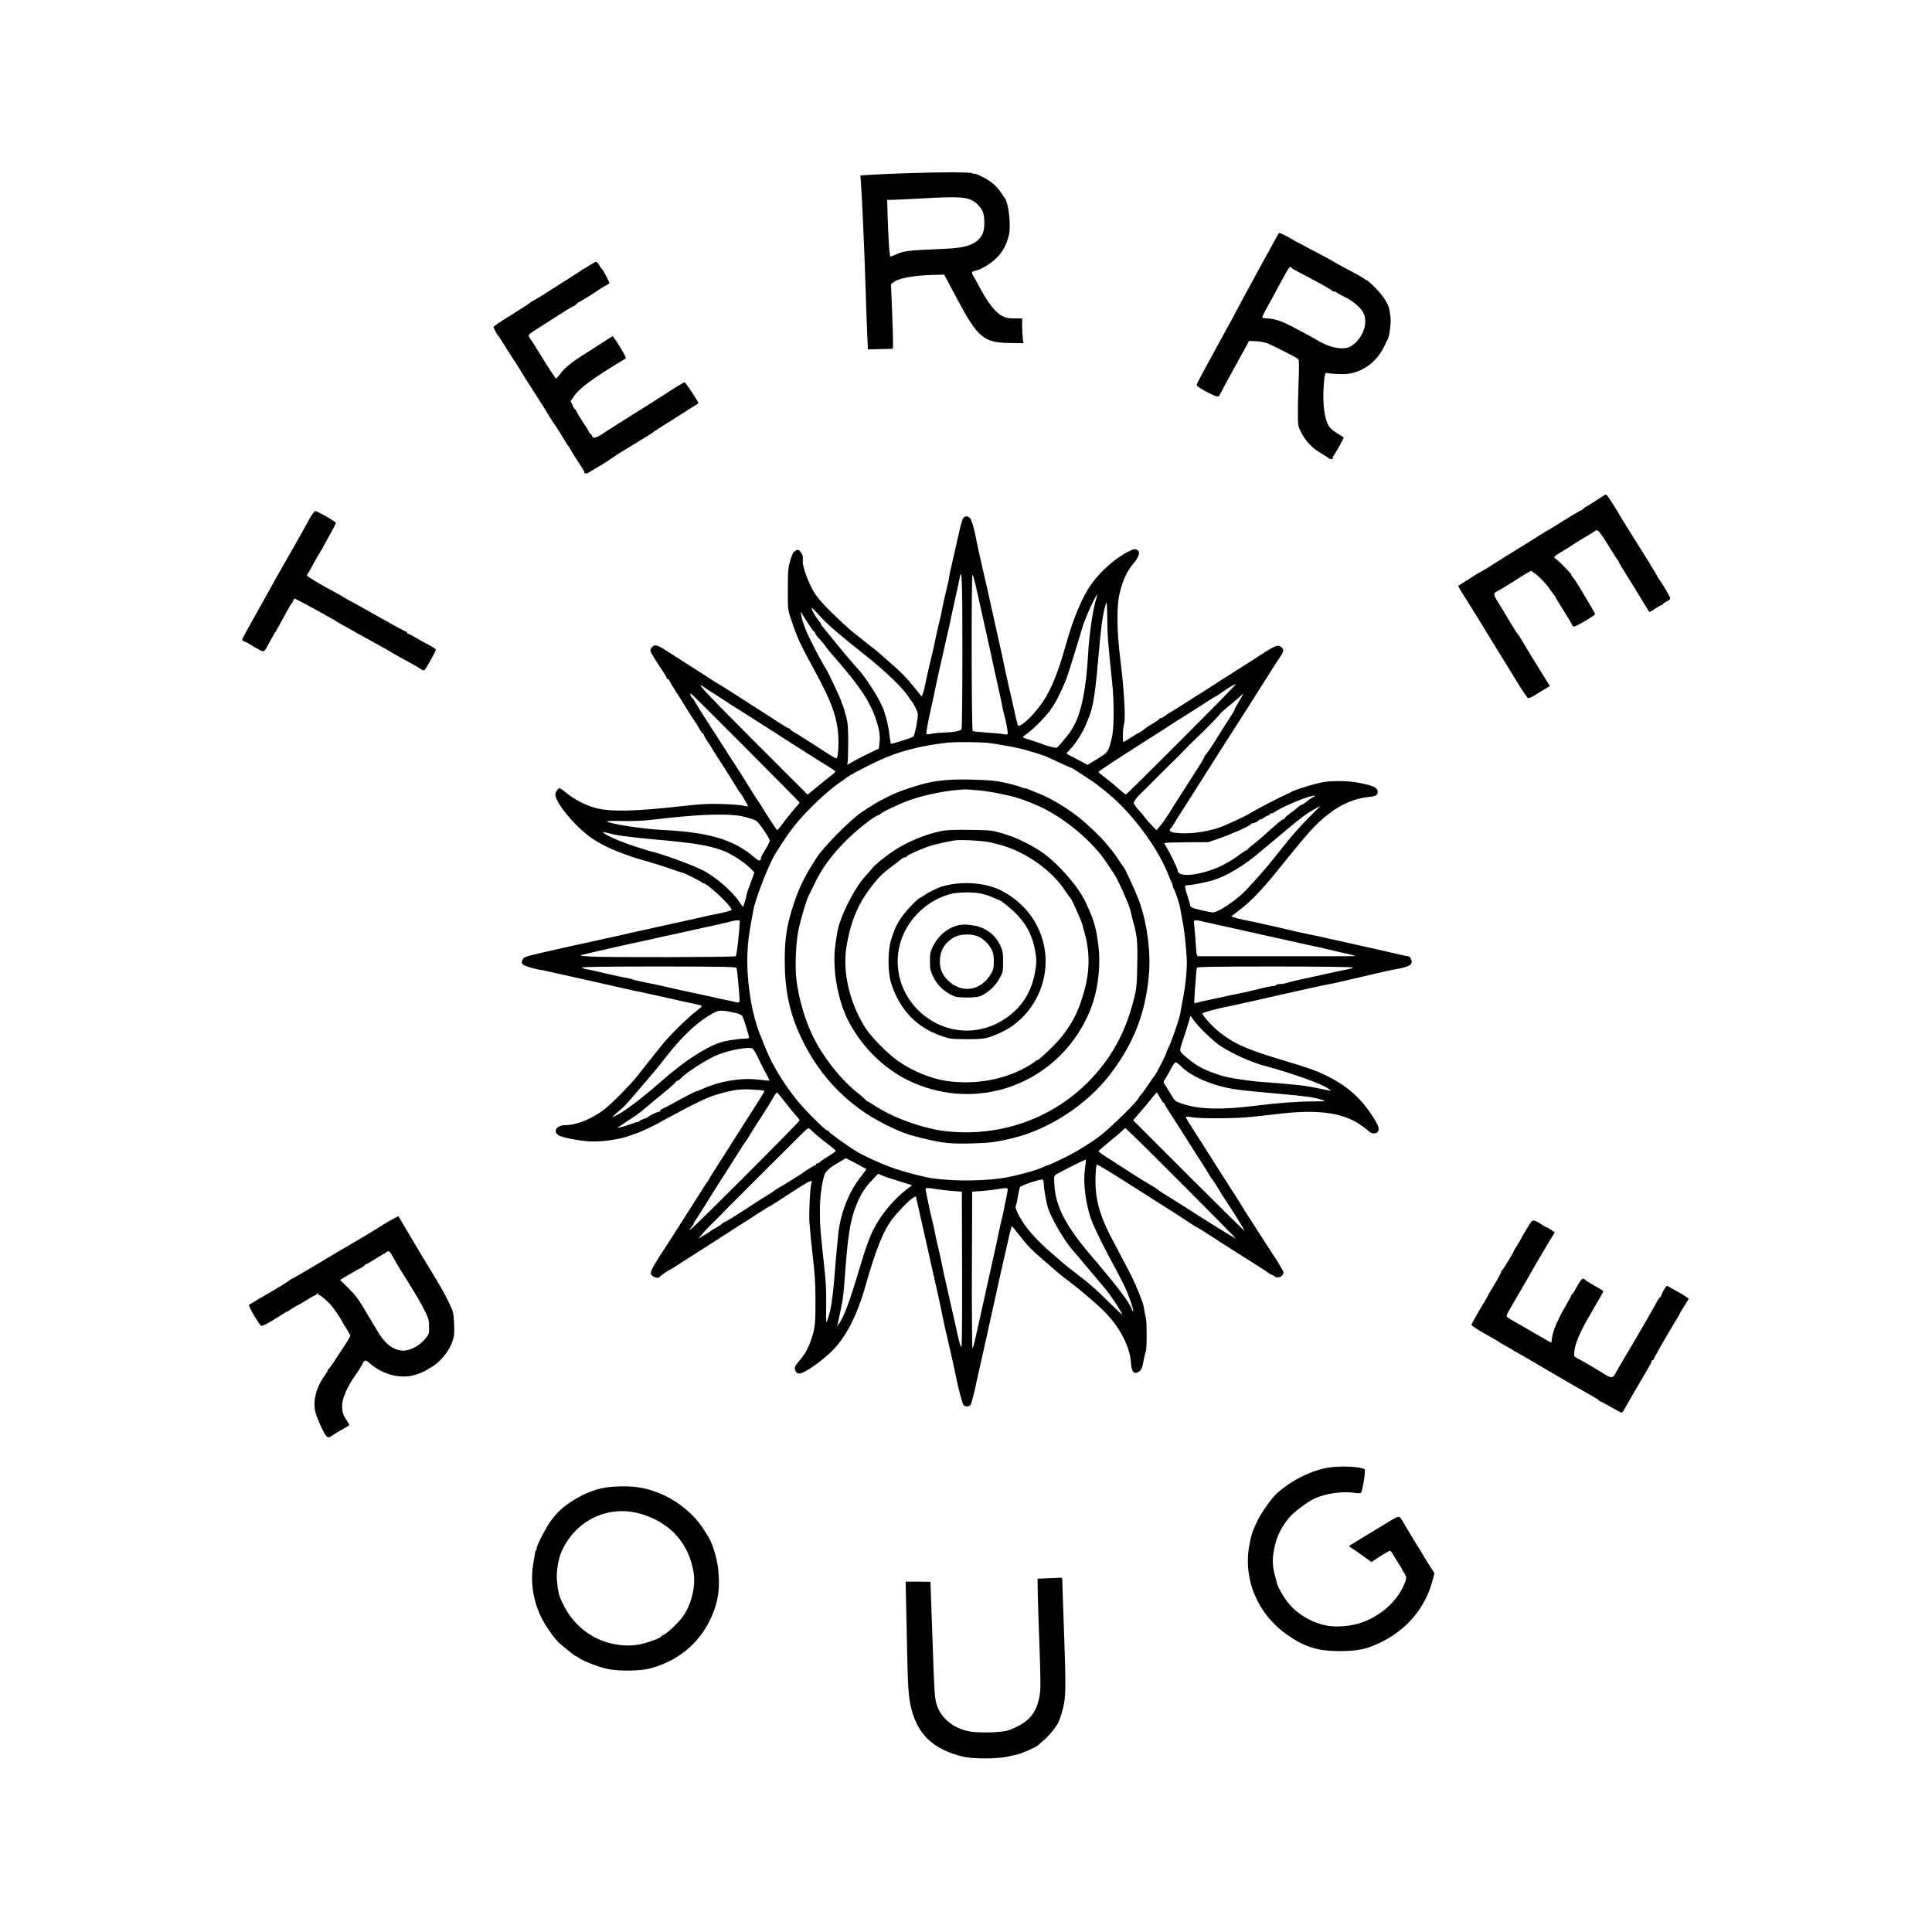 <?xml version="1.0" standalone="no"?>
<!DOCTYPE svg PUBLIC "-//W3C//DTD SVG 20010904//EN"
 "http://www.w3.org/TR/2001/REC-SVG-20010904/DTD/svg10.dtd">
<svg version="1.0" xmlns="http://www.w3.org/2000/svg"
 width="1875pt" height="1875pt" viewBox="0 0 1875 1875"
 preserveAspectRatio="xMidYMid meet">

<g transform="translate(0,1875) scale(0.1,-0.1)"
fill="#000000" stroke="none">
<path d="M8805 17069 c-115 -3 -265 -10 -332 -14 l-123 -8 5 -66 c10 -118 36
-708 45 -1016 5 -165 12 -369 16 -453 l7 -153 121 3 121 3 2 40 c1 22 -3 163
-9 314 l-11 274 24 18 c50 39 196 66 383 71 l109 3 128 -240 c200 -375 256
-421 515 -424 l127 -2 -7 47 c-3 26 -6 80 -6 120 l0 74 -77 0 c-83 0 -117 13
-177 69 -42 39 -107 134 -159 233 -25 47 -53 98 -62 112 -20 31 -15 42 26 50
17 3 57 20 87 38 115 65 188 153 222 266 19 61 22 90 18 180 -4 94 -27 201
-48 222 -3 3 -17 23 -31 45 -39 58 -85 102 -148 139 -58 33 -121 59 -121 49 0
-3 -6 -1 -13 5 -14 12 -289 13 -632 1z m615 -257 c51 -23 89 -61 115 -111 24
-47 24 -175 0 -222 -48 -95 -147 -135 -355 -143 -378 -16 -406 -20 -487 -57
-24 -10 -47 -19 -51 -19 -10 0 -20 160 -28 405 l-4 145 63 1 c34 1 163 7 287
14 295 17 401 14 460 -13z"/>
<path d="M12399 16468 c-7 -13 -85 -156 -174 -318 -89 -162 -187 -342 -217
-400 -30 -58 -75 -141 -99 -184 -24 -43 -62 -113 -85 -155 -23 -42 -60 -110
-82 -151 -84 -153 -122 -225 -127 -241 -4 -13 15 -28 79 -63 106 -57 133 -65
143 -39 5 10 27 52 49 93 23 41 85 155 139 254 l98 178 71 -4 c44 -3 90 -12
121 -26 67 -30 267 -132 283 -145 9 -7 11 -55 5 -216 -4 -113 -8 -258 -7 -321
0 -112 1 -117 36 -185 38 -73 103 -143 173 -184 22 -13 57 -35 78 -49 29 -19
41 -22 49 -14 7 7 8 12 3 12 -4 0 -1 8 7 18 16 17 98 165 98 175 0 3 -24 19
-53 36 -93 53 -116 93 -137 238 -16 108 -2 360 20 354 45 -10 163 -15 213 -9
148 20 280 119 349 263 16 33 33 67 37 76 16 28 33 169 26 212 -4 23 -9 55
-11 70 -9 56 -57 131 -132 209 -42 43 -81 78 -86 78 -5 0 -17 6 -25 14 -15 12
-76 46 -221 123 -36 19 -69 38 -75 42 -10 8 -89 50 -300 161 -55 29 -111 60
-125 69 -24 16 -96 51 -105 51 -2 0 -10 -10 -16 -22z m136 -318 c3 -5 32 -22
63 -38 125 -63 327 -175 330 -183 2 -5 12 -9 22 -9 10 0 20 -3 22 -7 2 -5 38
-25 80 -46 86 -42 162 -109 184 -162 23 -55 18 -122 -14 -190 -33 -69 -100
-132 -151 -141 -83 -16 -186 12 -301 82 -38 23 -213 117 -271 145 -72 36 -136
55 -189 58 -30 1 -57 5 -59 7 -5 5 19 53 67 139 15 28 48 86 71 130 126 234
130 240 146 215z"/>
<path d="M5721 16175 c-29 -19 -55 -35 -57 -35 -3 0 -10 -5 -17 -10 -7 -6 -57
-39 -112 -73 -55 -35 -149 -95 -210 -134 -60 -39 -124 -78 -142 -86 -17 -9
-37 -22 -45 -30 -7 -7 -88 -59 -180 -116 -93 -57 -168 -108 -168 -113 0 -12
31 -72 40 -78 4 -3 22 -30 40 -60 31 -51 112 -178 156 -244 10 -16 30 -47 43
-70 13 -23 47 -77 76 -121 64 -99 137 -213 150 -236 26 -44 89 -145 95 -149 3
-3 30 -45 60 -95 29 -49 56 -92 59 -95 7 -6 26 -36 47 -75 9 -16 38 -62 65
-102 27 -40 49 -77 49 -82 0 -22 22 -21 58 1 20 13 44 28 54 33 54 31 165 102
178 113 15 12 94 62 270 168 52 31 97 60 100 63 6 7 96 65 305 196 77 49 141
89 143 91 7 5 -124 204 -134 204 -6 0 -44 -22 -85 -48 -109 -71 -369 -236
-489 -310 -58 -36 -145 -91 -193 -123 -93 -63 -122 -71 -132 -39 -3 11 -10 20
-15 20 -4 0 -10 8 -14 18 -3 9 -28 51 -56 92 -28 41 -56 87 -63 103 -6 15 -14
27 -18 27 -3 0 -14 18 -24 39 l-17 39 32 46 c52 76 179 171 447 334 21 12 44
26 51 30 10 7 1 29 -38 93 -27 46 -58 94 -68 106 l-17 21 -87 -56 c-48 -31
-125 -81 -172 -110 -131 -81 -203 -139 -248 -199 -37 -48 -43 -52 -52 -36 -5
10 -13 22 -18 28 -12 14 -108 165 -159 250 -23 39 -51 81 -61 94 -10 13 -18
29 -18 36 0 7 30 31 68 54 37 23 108 68 157 100 123 80 207 131 215 131 4 0
15 9 25 20 10 11 22 20 26 20 8 0 136 79 189 117 14 10 41 26 60 37 19 10 39
21 43 26 7 6 -56 125 -73 140 -4 3 -15 20 -25 38 -11 17 -24 32 -30 32 -6 0
-34 -16 -64 -35z"/>
<path d="M15520 13912 c-30 -21 -79 -51 -107 -68 -29 -16 -53 -32 -53 -36 0
-5 -4 -8 -9 -8 -9 0 -138 -77 -271 -162 -30 -19 -62 -38 -70 -41 -8 -4 -64
-39 -125 -78 -60 -38 -144 -90 -185 -115 -41 -24 -120 -74 -175 -109 -55 -36
-118 -75 -140 -86 -32 -17 -103 -61 -233 -145 -3 -2 37 -68 119 -197 60 -95
146 -235 198 -322 23 -38 65 -107 94 -153 29 -45 97 -157 152 -247 55 -90 106
-167 114 -170 7 -3 34 8 60 24 25 17 70 44 99 61 l53 31 -22 37 c-12 20 -37
60 -54 87 -18 28 -52 83 -76 123 -24 40 -58 96 -76 125 -18 29 -39 66 -49 82
-9 17 -24 39 -33 50 -10 11 -46 67 -80 125 -34 58 -82 137 -106 175 -51 80
-54 97 -22 113 40 20 100 57 172 103 39 25 91 58 117 73 l47 27 33 -23 c44
-31 114 -104 147 -153 14 -22 34 -49 44 -59 9 -11 17 -23 17 -27 0 -4 36 -64
80 -133 44 -70 80 -131 80 -136 0 -6 8 -10 17 -10 21 0 203 107 203 120 0 8
-44 84 -155 268 -25 40 -51 80 -60 88 -8 9 -15 20 -15 25 0 13 -128 143 -154
157 -26 13 -14 25 84 82 41 25 77 47 80 50 3 4 50 33 105 66 55 32 102 61 105
64 3 4 13 9 22 13 19 7 48 -32 149 -198 30 -49 57 -91 62 -93 4 -2 7 -8 7 -13
0 -9 23 -47 125 -209 12 -19 31 -49 41 -66 70 -116 127 -210 130 -213 2 -2 28
12 59 32 30 21 59 37 65 37 5 0 10 4 10 8 0 5 16 16 35 25 19 9 35 22 35 29 0
14 -72 138 -107 184 -13 17 -23 34 -23 38 0 6 -123 206 -275 446 -40 63 -80
129 -89 145 -9 17 -24 42 -34 57 -9 15 -33 52 -52 82 -19 31 -39 56 -45 56 -5
0 -35 -17 -65 -38z"/>
<path d="M2995 13700 c-28 -50 -59 -107 -70 -128 -27 -48 -143 -252 -155 -272
-14 -23 -174 -308 -210 -375 -18 -33 -72 -130 -121 -216 -49 -87 -89 -162 -89
-167 0 -6 10 -14 23 -18 12 -3 33 -14 47 -24 14 -9 51 -31 82 -48 65 -35 58
-40 118 73 24 44 51 91 61 105 9 14 43 75 75 135 32 61 63 116 70 123 7 6 16
21 19 32 3 11 10 20 15 20 13 0 355 -188 420 -230 8 -5 44 -26 80 -45 36 -20
79 -44 95 -54 17 -10 91 -51 165 -91 74 -40 151 -83 170 -95 19 -13 61 -37 93
-54 136 -74 174 -95 200 -114 16 -11 32 -16 37 -11 16 16 110 185 110 197 0 7
-26 25 -58 42 -31 16 -90 49 -130 72 -40 24 -77 43 -82 43 -6 0 -10 5 -10 10
0 6 -4 10 -9 10 -4 0 -41 19 -82 41 -41 23 -99 55 -129 72 -30 16 -86 48 -124
70 -38 22 -94 53 -125 70 -31 16 -72 38 -91 49 -19 10 -48 27 -65 38 -16 10
-46 27 -65 37 -155 83 -280 158 -280 167 0 7 4 16 9 22 5 5 28 45 51 89 24 44
47 85 52 92 5 7 18 27 27 45 10 18 45 82 79 143 34 60 62 114 62 120 0 12
-180 115 -201 115 -8 0 -37 -41 -64 -90z"/>
<path d="M9346 13718 c-8 -13 -26 -77 -40 -143 -15 -66 -42 -186 -61 -268 -19
-81 -35 -156 -35 -166 0 -10 -13 -69 -29 -132 -16 -63 -32 -133 -35 -155 -3
-23 -18 -95 -35 -160 -16 -66 -32 -139 -36 -164 -4 -25 -22 -103 -40 -175 -17
-71 -40 -170 -50 -220 -9 -49 -22 -102 -29 -117 l-11 -28 -63 78 c-94 116
-135 158 -288 290 -27 23 -58 51 -69 61 -11 9 -63 51 -115 91 -52 41 -100 79
-107 85 -6 5 -31 26 -55 45 -23 19 -101 91 -171 160 -92 89 -143 148 -178 205
-51 82 -111 247 -108 294 3 51 -1 69 -22 95 -19 24 -22 25 -47 12 -22 -11 -32
-30 -52 -93 -21 -71 -24 -97 -24 -278 -1 -191 0 -204 26 -280 64 -194 86 -242
236 -517 151 -277 205 -419 224 -584 12 -105 3 -264 -15 -264 -7 0 -48 23 -92
52 -44 28 -123 79 -175 113 -52 33 -114 72 -137 85 -24 13 -43 27 -43 32 0 4
-5 8 -12 8 -6 0 -41 20 -77 44 -81 53 -215 139 -299 192 -34 21 -116 74 -182
117 -66 42 -122 77 -124 77 -2 0 -54 33 -115 73 -61 39 -154 99 -206 132 -53
33 -125 79 -160 102 -91 60 -123 75 -146 68 -23 -8 -43 -41 -35 -60 5 -15 80
-133 127 -202 16 -23 29 -46 29 -52 0 -6 5 -11 10 -11 6 0 14 -8 17 -17 4 -10
34 -61 68 -113 34 -52 79 -124 100 -160 22 -36 53 -85 71 -110 17 -25 42 -64
54 -87 13 -24 27 -43 32 -43 4 0 8 -5 8 -11 0 -5 17 -36 38 -67 21 -31 42 -64
46 -72 3 -8 38 -62 76 -120 38 -58 95 -148 126 -200 32 -52 60 -97 64 -100 12
-10 83 -130 79 -135 -3 -2 -22 1 -44 6 -22 6 -114 13 -205 16 -137 4 -204 1
-395 -21 -464 -52 -699 -56 -840 -16 -96 27 -193 77 -267 136 -37 30 -71 54
-76 54 -17 0 -42 -37 -42 -61 0 -71 151 -263 303 -386 84 -68 199 -130 337
-181 113 -42 126 -46 270 -87 52 -15 145 -45 206 -66 61 -21 114 -39 118 -39
13 0 181 -84 184 -92 2 -5 8 -8 14 -8 40 0 278 -222 278 -260 0 -7 -91 -31
-170 -45 -19 -3 -64 -13 -99 -21 -35 -9 -123 -28 -195 -44 -72 -15 -183 -40
-246 -54 -63 -14 -164 -37 -225 -50 -60 -14 -153 -34 -205 -46 -52 -12 -133
-30 -180 -40 -119 -25 -347 -76 -535 -119 -149 -35 -161 -39 -173 -65 -12 -24
-12 -30 3 -46 14 -15 121 -47 185 -55 8 -1 26 -4 40 -8 27 -6 211 -48 430 -96
74 -17 194 -44 265 -60 154 -35 176 -40 235 -51 25 -5 92 -20 150 -33 58 -13
173 -39 255 -57 179 -38 175 -37 175 -47 -1 -4 -28 -28 -61 -53 -54 -40 -194
-174 -274 -262 -26 -28 -186 -227 -292 -364 -59 -75 -236 -255 -310 -314 -118
-95 -276 -160 -390 -160 -82 0 -120 -62 -61 -99 33 -20 191 -51 298 -58 120
-7 298 19 400 58 30 11 64 23 74 26 22 7 173 78 196 93 8 5 44 25 80 44 36 19
103 55 150 80 107 58 236 120 281 135 189 62 268 75 399 67 124 -8 122 -7 115
-24 -3 -7 -60 -100 -128 -205 -68 -106 -151 -237 -186 -292 -34 -55 -98 -156
-142 -223 -43 -68 -79 -126 -79 -128 0 -3 -5 -10 -10 -17 -10 -11 -33 -48
-126 -194 -57 -89 -151 -237 -202 -318 -24 -38 -72 -113 -107 -165 -103 -158
-128 -206 -116 -228 15 -28 74 -45 83 -24 3 8 96 72 104 72 3 0 52 30 109 68
57 37 137 88 177 113 40 26 120 77 178 114 58 37 145 93 193 124 49 31 136 86
193 124 58 37 106 67 109 67 4 0 108 67 305 195 36 23 76 46 89 50 20 6 23 5
17 -11 -13 -35 -26 -271 -21 -379 4 -60 18 -209 32 -330 20 -166 27 -271 27
-425 1 -232 -3 -276 -39 -383 -32 -95 -61 -147 -120 -216 -38 -44 -45 -59 -40
-80 7 -27 21 -41 42 -41 50 0 233 129 337 238 123 131 227 337 301 597 103
365 177 551 267 667 57 74 168 187 200 204 l26 14 27 -118 c49 -217 93 -416
124 -552 16 -74 44 -198 62 -275 17 -77 37 -171 44 -210 8 -38 32 -151 56
-250 49 -214 67 -294 79 -357 17 -90 60 -251 71 -264 14 -17 53 -18 66 -1 10
11 43 138 58 217 4 19 22 100 40 180 19 80 52 231 75 335 66 300 88 400 124
560 80 356 101 445 106 445 3 -1 30 -33 60 -72 89 -115 127 -155 244 -255 61
-53 127 -109 147 -127 20 -17 69 -56 109 -86 117 -88 290 -237 353 -304 140
-147 232 -328 243 -480 6 -87 25 -113 66 -94 33 16 44 39 59 125 6 37 15 73
19 78 11 15 11 287 0 326 -5 18 -12 52 -15 76 -3 23 -11 60 -19 80 -56 148
-77 195 -146 328 -43 83 -90 173 -105 200 -162 293 -210 459 -203 689 2 63 7
111 13 113 9 3 171 -97 435 -266 25 -16 87 -55 138 -88 141 -88 239 -151 319
-205 40 -26 75 -48 78 -48 3 0 56 -33 118 -73 62 -41 173 -112 247 -159 240
-151 305 -193 310 -198 10 -10 45 -31 63 -36 9 -4 17 -9 17 -13 0 -4 14 -7 31
-7 21 0 36 7 46 23 14 21 13 26 -13 70 -44 74 -46 78 -89 142 -22 33 -67 102
-99 153 -32 51 -87 136 -121 188 -34 52 -67 105 -74 118 -6 12 -56 90 -109
172 -53 82 -128 200 -167 261 -72 115 -165 261 -229 360 -20 30 -36 60 -36 66
0 7 18 7 58 0 76 -14 417 -13 562 2 63 6 189 20 280 31 370 44 609 14 782 -99
40 -27 82 -58 92 -70 21 -23 65 -28 84 -9 26 26 12 67 -58 171 -114 172 -249
287 -444 381 -99 48 -168 72 -381 136 -368 109 -484 158 -632 268 -74 56 -183
172 -183 197 0 10 149 48 290 76 25 5 115 25 200 44 85 19 207 47 270 61 63
14 133 30 155 35 180 41 268 59 301 65 21 3 93 18 159 34 257 61 432 101 481
110 136 24 174 41 174 75 0 26 -19 55 -37 55 -8 0 -81 16 -162 35 -80 19 -229
52 -331 75 -102 22 -223 50 -270 60 -47 11 -130 29 -185 40 -87 17 -144 30
-315 71 -102 24 -263 59 -320 70 -36 7 -80 17 -99 24 l-33 11 75 57 c105 78
226 203 360 370 325 403 379 463 512 568 118 93 250 149 385 164 72 7 90 17
90 50 0 42 -39 60 -195 90 -91 17 -241 19 -331 5 -71 -12 -238 -62 -298 -89
-133 -61 -361 -180 -427 -221 -37 -24 -238 -116 -289 -133 -139 -46 -304 -65
-424 -49 -52 7 -66 21 -43 44 8 7 20 25 27 38 7 14 37 61 65 105 49 75 126
197 261 410 62 98 142 225 242 380 124 192 157 245 227 356 147 233 218 345
247 386 32 46 28 71 -13 93 -23 13 -70 -10 -214 -105 -81 -52 -175 -113 -307
-196 -40 -26 -107 -68 -148 -95 -41 -27 -83 -53 -92 -59 -10 -5 -77 -48 -150
-95 -73 -47 -143 -90 -156 -97 -13 -7 -35 -21 -49 -33 -14 -11 -32 -20 -39
-20 -8 0 -14 -4 -14 -8 0 -4 -29 -25 -64 -45 -35 -20 -76 -48 -92 -62 -16 -14
-33 -25 -37 -25 -4 0 -38 -20 -76 -45 -38 -25 -73 -45 -78 -45 -11 0 -6 140 7
181 15 50 -1 328 -36 609 -37 289 -39 538 -5 665 31 121 72 207 127 271 55 65
72 113 47 132 -22 16 -37 15 -76 -3 -133 -63 -283 -193 -378 -328 -84 -118
-172 -326 -238 -562 -80 -286 -144 -446 -227 -571 -68 -101 -161 -200 -216
-230 -27 -14 -27 -14 -37 23 -6 21 -19 81 -31 133 -11 52 -34 151 -50 220 -16
69 -34 150 -40 180 -5 30 -21 105 -35 165 -14 61 -40 180 -59 265 -19 85 -51
229 -71 320 -21 91 -52 230 -71 310 -18 80 -36 161 -39 181 -14 86 -44 191
-60 209 -24 26 -51 25 -69 -2z m-6 -1291 c0 -408 -4 -747 -8 -753 -11 -18 -78
-31 -161 -33 -40 -1 -96 -6 -124 -11 -27 -6 -52 -8 -55 -5 -7 7 14 122 49 275
16 69 31 138 33 154 7 38 57 264 107 481 22 94 43 190 48 215 5 25 18 88 30
140 31 137 49 220 56 258 20 103 25 -39 25 -721z m128 646 c67 -297 190 -852
202 -913 5 -25 19 -85 30 -135 11 -49 25 -117 31 -150 6 -33 15 -69 19 -80 9
-24 30 -134 30 -159 0 -16 -5 -17 -32 -12 -18 4 -93 11 -166 16 -73 5 -137 12
-142 15 -12 7 -14 1515 -2 1515 4 0 17 -44 30 -97z m1176 -115 c-37 -116 -73
-358 -84 -556 -19 -341 -64 -563 -144 -707 -15 -25 -31 -51 -36 -58 -87 -109
-114 -139 -125 -143 -12 -5 -115 21 -145 37 -8 4 -46 17 -85 29 -118 37 -112
32 -67 63 57 37 192 172 233 232 52 76 57 85 93 160 57 119 71 155 115 300 24
77 57 185 74 240 17 55 32 105 33 110 6 28 60 160 96 233 41 81 56 103 42 60z
m102 -205 c0 -149 8 -254 46 -612 22 -207 21 -459 -2 -551 -35 -142 -34 -140
-139 -204 l-96 -59 -100 53 c-55 29 -102 54 -104 56 -2 2 15 22 38 46 51 52
121 164 151 238 12 30 26 64 30 75 37 88 59 224 85 525 14 157 30 321 36 365
13 102 39 215 48 215 3 0 7 -66 7 -147z m-2797 27 c77 -87 190 -184 460 -398
183 -146 354 -310 408 -394 15 -24 31 -45 34 -48 4 -3 19 -29 34 -59 23 -46
26 -61 20 -100 -4 -25 -9 -55 -10 -66 -7 -44 -24 -108 -32 -115 -10 -9 -213
-73 -217 -69 -2 2 -8 45 -15 96 -6 51 -21 123 -32 160 -12 37 -21 69 -21 70 0
1 -15 34 -33 73 -44 90 -152 253 -208 316 -74 81 -128 145 -212 248 -44 55
-97 119 -117 143 -21 24 -38 48 -38 52 0 5 -14 26 -31 47 -34 42 -71 114 -60
114 4 0 35 -31 70 -70z m-75 -127 c11 -18 24 -33 29 -33 4 0 7 -6 7 -13 0 -7
22 -36 49 -65 26 -28 46 -52 44 -52 -4 0 79 -102 97 -120 3 -3 29 -33 57 -66
191 -223 284 -365 337 -515 39 -110 51 -180 41 -252 l-6 -52 -112 -54 c-62
-30 -129 -65 -149 -78 -46 -28 -51 -29 -42 -1 3 11 6 98 6 192 0 143 -3 185
-21 256 -12 47 -27 93 -32 104 -6 10 -12 27 -14 37 -5 25 -134 300 -150 319
-13 16 -99 174 -152 283 -43 85 -78 180 -87 232 l-7 40 42 -65 c23 -36 51 -80
63 -97z m-1019 -587 c17 -12 66 -44 110 -71 44 -28 85 -54 90 -58 6 -5 40 -28
77 -50 150 -94 228 -144 318 -202 52 -34 120 -77 150 -96 30 -20 133 -85 227
-145 95 -60 196 -124 225 -141 29 -18 54 -36 55 -40 1 -5 -19 -24 -45 -43 -25
-19 -86 -68 -135 -109 l-89 -73 -542 542 c-489 490 -573 582 -441 486z m4614
-491 c-293 -294 -537 -535 -541 -535 -5 0 -21 11 -36 24 -15 13 -50 43 -77 67
-28 24 -74 61 -103 83 -29 21 -52 42 -50 46 3 8 219 149 493 323 61 38 121 77
135 86 14 10 88 57 165 106 77 48 184 116 237 151 54 35 100 64 104 64 3 0 29
17 57 37 54 40 126 82 141 83 5 0 -231 -241 -525 -535z m-4234 -82 c289 -289
525 -529 525 -532 0 -3 -27 -36 -60 -73 -32 -38 -80 -97 -105 -133 -26 -36
-50 -63 -54 -61 -6 4 -117 174 -146 224 -5 10 -35 56 -66 102 -30 47 -66 103
-79 125 -13 22 -51 83 -85 135 -34 52 -88 136 -119 185 -32 50 -111 173 -177
275 -65 102 -123 194 -128 205 -5 12 -16 27 -25 34 -15 12 -22 41 -11 41 3 0
241 -237 530 -527z m4790 451 c-25 -42 -45 -79 -45 -84 0 -5 -26 -48 -58 -97
-32 -48 -71 -110 -87 -137 -43 -69 -46 -75 -90 -141 -22 -33 -43 -61 -47 -63
-5 -2 -8 -8 -8 -13 0 -6 -17 -36 -37 -69 -21 -32 -60 -94 -87 -137 -27 -43
-77 -121 -111 -173 -34 -52 -83 -130 -109 -173 -27 -43 -65 -98 -85 -121 l-37
-43 -45 46 c-25 25 -56 61 -70 80 -13 19 -36 46 -50 60 -14 14 -34 38 -43 53
-17 25 -16 28 1 54 10 16 32 42 50 59 18 16 87 86 155 154 68 68 143 143 167
165 24 23 71 70 105 106 33 35 81 83 105 105 71 65 241 238 241 246 0 4 44 43
98 87 54 44 104 87 111 96 27 32 20 14 -24 -60z m-2435 -404 c81 -10 184 -28
295 -51 66 -14 243 -68 275 -84 14 -6 41 -19 60 -27 19 -9 65 -30 101 -47 37
-17 69 -31 73 -31 4 0 19 -9 34 -19 15 -10 68 -45 117 -76 50 -32 92 -61 95
-64 3 -4 37 -31 75 -60 245 -189 510 -536 620 -811 14 -36 30 -73 35 -82 6
-10 10 -23 10 -30 0 -7 6 -25 14 -39 21 -41 57 -154 62 -196 3 -21 12 -69 20
-108 15 -72 32 -218 41 -360 6 -97 -10 -264 -38 -405 -11 -58 -23 -120 -25
-137 -6 -45 -87 -280 -113 -328 -11 -22 -21 -45 -21 -51 0 -14 -98 -204 -115
-224 -8 -8 -36 -49 -63 -90 -27 -41 -59 -85 -71 -97 -11 -12 -21 -25 -21 -27
0 -25 -269 -289 -377 -372 -77 -59 -220 -147 -308 -192 -116 -58 -191 -92
-202 -92 -4 0 -20 -7 -36 -15 -51 -27 -218 -74 -345 -99 -201 -39 -510 -43
-737 -11 -70 10 -248 56 -351 90 -117 39 -305 123 -386 173 -86 53 -257 175
-262 188 -3 7 -11 14 -19 14 -20 0 -240 222 -311 315 -132 171 -232 341 -296
505 -18 47 -39 99 -46 115 -30 72 -65 198 -84 305 -47 270 -50 498 -10 725 12
66 26 143 31 172 15 88 117 361 184 493 36 72 144 237 214 325 111 142 338
356 456 431 17 10 32 21 35 25 21 25 264 153 401 209 165 69 364 117 599 143
75 8 310 6 390 -3z m3160 -523 c-27 -13 -30 -15 -76 -52 -18 -14 -36 -25 -41
-25 -5 0 -18 -8 -29 -18 -10 -10 -47 -39 -81 -64 -35 -24 -59 -48 -55 -52 4
-4 2 -6 -5 -4 -12 3 -66 -41 -210 -172 -21 -19 -62 -53 -90 -75 -29 -21 -53
-43 -53 -47 0 -4 -5 -8 -11 -8 -6 0 -37 -20 -70 -45 -32 -25 -80 -56 -106 -70
-27 -15 -55 -30 -63 -35 -8 -5 -46 -20 -83 -35 -180 -68 -347 -75 -347 -14 0
15 -74 171 -106 220 -13 21 -24 42 -24 46 0 5 96 8 213 9 l212 1 110 37 c117
40 305 125 305 138 0 4 7 8 15 8 18 0 57 20 67 35 4 6 8 6 8 2 0 -4 17 4 37
18 21 14 44 25 51 25 7 0 10 5 6 12 -4 7 -3 8 5 4 6 -4 24 2 39 12 59 43 277
137 357 155 38 9 50 6 25 -6z m-50 -204 c-64 -65 -155 -165 -201 -223 -46 -58
-88 -110 -94 -117 -5 -6 -18 -22 -28 -35 -70 -93 -275 -324 -328 -369 -121
-105 -242 -178 -284 -174 -37 4 -180 37 -197 47 -10 5 -18 15 -18 22 0 7 -11
48 -25 90 -32 98 -32 106 4 106 42 0 181 28 249 49 129 41 292 139 432 257 14
12 54 46 90 75 36 30 121 102 190 159 139 116 189 154 270 199 30 17 56 31 56
31 1 0 -51 -53 -116 -117z m-5535 22 c42 -5 142 -33 171 -48 25 -13 134 -171
134 -195 0 -13 -20 -52 -70 -134 -12 -21 -19 -38 -15 -38 4 0 2 -7 -5 -15 -11
-13 -19 -9 -64 29 -197 168 -440 240 -886 261 -193 10 -513 59 -542 84 -4 3
66 5 154 3 106 -2 211 3 302 14 409 48 642 59 821 39z m-1205 -184 c47 -11
216 -32 375 -46 405 -36 534 -57 680 -110 78 -28 210 -113 269 -173 l38 -40
-36 -97 c-20 -53 -38 -104 -39 -113 -7 -41 -31 -122 -36 -122 -3 0 -18 19 -33
43 -65 102 -237 251 -363 314 -104 52 -394 157 -489 178 -6 1 -18 4 -26 7 -8
3 -55 18 -105 33 -125 38 -261 93 -315 127 -25 16 -36 27 -25 24 11 -3 58 -14
105 -25z m1220 -838 c-6 -130 -30 -337 -40 -343 -16 -10 -1249 -13 -1410 -3
-76 4 -106 9 -90 14 39 11 541 125 595 135 17 3 66 14 110 24 87 21 104 24
180 40 28 5 111 24 185 41 74 16 187 41 250 55 63 14 126 29 139 33 35 10 81
12 81 4z m4475 -2 c22 -5 103 -23 180 -40 77 -18 190 -43 250 -56 61 -13 200
-44 310 -69 110 -25 256 -57 325 -72 69 -14 148 -32 175 -39 28 -7 95 -23 150
-35 55 -12 102 -23 104 -26 5 -5 11 -5 -819 -4 -366 0 -677 0 -691 0 -26 0
-26 1 -33 103 -3 56 -10 135 -14 175 -9 80 -11 78 63 63z m-4509 -453 c7 -11
15 -85 29 -265 7 -80 7 -80 -55 -64 -19 6 -48 12 -65 14 -16 3 -59 12 -95 20
-36 9 -108 25 -160 36 -156 33 -243 52 -280 61 -83 19 -138 32 -180 40 -106
20 -191 40 -201 45 -5 4 -35 11 -67 16 -31 5 -113 23 -182 39 -69 17 -149 35
-179 40 -29 5 -58 13 -64 19 -8 8 207 11 740 11 565 0 754 -3 759 -12z m5984
3 c0 -5 -26 -14 -57 -20 -32 -5 -107 -21 -168 -35 -60 -14 -135 -30 -165 -36
-95 -20 -224 -50 -256 -60 -17 -6 -44 -10 -62 -10 -17 0 -34 -4 -37 -10 -3 -5
-18 -10 -33 -10 -15 0 -72 -12 -127 -26 -55 -14 -143 -34 -195 -45 -52 -10
-115 -24 -140 -29 -25 -6 -65 -15 -90 -20 -63 -12 -182 -39 -199 -45 -15 -6
-15 -12 5 250 3 44 7 86 10 93 3 9 163 12 759 12 436 0 755 -4 755 -9z m-5992
-441 c34 -8 58 -19 67 -33 12 -20 65 -189 65 -209 0 -4 -19 -8 -42 -8 -40 0
-130 -12 -188 -24 -154 -33 -383 -178 -640 -405 -140 -125 -337 -275 -401
-307 -77 -39 -75 -37 45 66 25 21 118 129 310 355 23 28 73 90 110 138 166
213 319 354 473 432 45 23 78 22 201 -5z m4445 -69 c41 -61 196 -210 267 -256
118 -77 310 -161 440 -194 196 -50 513 -161 582 -204 27 -17 47 -31 46 -33 -2
-1 -62 10 -135 26 -126 26 -214 36 -541 60 -136 10 -317 39 -392 62 -172 54
-253 99 -372 208 -33 31 -33 34 10 160 16 47 38 113 47 148 10 34 19 62 20 62
1 0 14 -17 28 -39z m-4277 -279 c10 -7 41 -63 77 -142 9 -19 32 -64 52 -99 19
-35 34 -66 32 -68 -2 -2 -49 2 -105 9 -171 20 -370 -13 -540 -88 -29 -13 -56
-24 -61 -24 -9 0 -145 -70 -236 -122 -33 -18 -75 -40 -92 -47 -18 -7 -30 -17
-27 -22 3 -5 -2 -9 -12 -9 -15 0 -93 -38 -104 -51 -3 -3 -22 -12 -42 -18 -21
-7 -40 -17 -43 -22 -4 -5 -13 -9 -22 -9 -8 0 -29 -7 -46 -14 -33 -15 -153 -48
-144 -40 2 2 44 30 93 62 49 31 107 72 129 89 40 33 134 111 273 226 39 33 72
64 72 68 0 5 6 9 13 9 6 0 26 14 42 32 42 45 225 164 320 208 117 55 334 97
371 72z m4159 -173 c100 -102 324 -194 540 -223 73 -10 243 -27 405 -41 277
-24 335 -33 420 -59 44 -14 43 -15 -80 -15 -158 -1 -360 -16 -565 -42 -329
-42 -542 -36 -705 17 -74 25 -76 26 -115 91 -22 36 -48 78 -58 94 -18 28 -18
29 0 56 11 16 35 58 54 95 19 39 40 68 49 68 8 0 33 -19 55 -41z m-3869 -316
c27 -34 60 -76 72 -92 13 -17 39 -47 58 -68 19 -20 34 -42 34 -47 0 -6 -241
-251 -535 -545 -478 -477 -581 -576 -515 -491 11 14 20 28 20 32 0 4 14 28 31
53 18 26 55 84 83 130 65 105 139 224 218 345 33 52 83 131 111 175 27 44 52
82 56 85 3 3 24 34 45 70 22 36 67 108 101 160 65 101 88 137 132 212 15 27
31 47 34 45 4 -1 28 -30 55 -64z m3660 17 c15 -27 30 -50 34 -50 4 0 10 -8 14
-17 3 -10 27 -50 54 -90 26 -39 92 -143 147 -230 54 -87 126 -198 158 -247 32
-49 64 -101 72 -117 8 -15 20 -33 27 -41 8 -7 33 -47 58 -88 24 -41 58 -95 75
-120 62 -90 187 -292 183 -295 -2 -2 -246 238 -542 534 l-539 539 64 74 c35
40 87 101 114 136 28 34 51 62 52 62 1 0 14 -22 29 -50z m-3375 -326 c13 -15
62 -56 109 -93 110 -85 120 -94 120 -102 0 -4 -35 -29 -77 -55 -43 -26 -79
-52 -81 -56 -2 -4 -10 -8 -18 -8 -8 0 -14 -4 -14 -10 0 -5 -5 -10 -10 -10 -9
0 -116 -66 -130 -80 -3 -3 -14 -10 -25 -17 -11 -7 -54 -33 -95 -59 -41 -26
-88 -54 -105 -63 -16 -9 -35 -22 -43 -28 -7 -7 -34 -25 -60 -40 -26 -15 -88
-55 -139 -88 -174 -114 -278 -179 -280 -175 -1 3 -12 -5 -25 -16 -13 -12 -39
-29 -58 -39 -19 -10 -42 -23 -50 -30 -8 -7 -40 -27 -70 -45 l-55 -32 25 28
c43 51 94 104 129 137 19 18 64 63 100 101 36 38 72 74 79 80 7 6 23 22 35 35
12 13 156 157 320 320 164 163 315 313 335 333 20 21 42 38 48 38 6 0 21 -12
35 -26z m3548 -472 c273 -274 512 -515 531 -536 l35 -38 -55 32 c-56 33 -271
167 -473 297 -61 40 -135 85 -163 102 -28 16 -57 36 -65 43 -8 8 -36 27 -64
43 -27 16 -62 36 -76 45 -25 15 -106 66 -253 161 -39 26 -97 63 -129 83 -32
20 -57 40 -55 45 2 5 53 49 113 98 61 49 116 97 124 106 7 10 18 17 24 17 5 0
233 -224 506 -498z m-3121 157 c53 -28 98 -53 100 -54 2 -2 -23 -36 -55 -77
-115 -143 -199 -359 -218 -558 -3 -36 -10 -105 -15 -155 -5 -49 -14 -155 -20
-235 -6 -80 -15 -174 -21 -210 -5 -36 -11 -78 -13 -95 -4 -36 -36 -147 -45
-157 -3 -4 -5 70 -3 165 2 124 -2 224 -17 357 -40 364 -44 417 -44 555 0 132
16 264 44 352 10 32 55 74 114 107 17 9 44 25 60 36 17 10 31 19 33 19 2 1 47
-22 100 -50z m2222 -50 c-22 -159 12 -388 82 -549 38 -86 123 -256 194 -385
39 -71 89 -168 111 -215 40 -85 88 -228 80 -237 -3 -2 -8 6 -12 19 -20 63
-151 236 -380 503 -258 300 -359 491 -372 701 -5 89 -5 92 18 107 44 27 283
146 287 143 2 -2 -2 -42 -8 -87z m-1910 -89 c14 -5 72 -23 129 -41 l104 -32
-29 -21 c-162 -118 -313 -309 -380 -481 -34 -86 -56 -150 -84 -245 -107 -360
-160 -508 -213 -590 -16 -25 -26 -36 -22 -25 4 11 8 29 10 40 2 11 12 61 23
110 24 105 27 132 47 400 23 314 49 478 98 600 49 126 86 184 170 272 l50 52
36 -16 c20 -8 47 -19 61 -23z m1510 -60 c0 -45 26 -190 43 -240 35 -102 155
-308 228 -392 26 -29 97 -114 159 -188 62 -74 130 -155 152 -180 56 -63 178
-246 178 -267 0 -4 -51 43 -112 104 -171 168 -196 189 -384 333 -28 21 -57 44
-65 52 -8 7 -57 50 -109 94 -171 147 -277 269 -339 392 -24 48 -29 66 -21 84
5 13 14 55 20 93 6 39 15 77 20 85 10 16 198 79 218 72 7 -2 12 -21 12 -42z
m-1046 -50 c34 -6 104 -14 156 -18 l95 -7 2 -745 c2 -410 -1 -751 -6 -759 -6
-9 -18 28 -35 105 -15 66 -40 178 -56 249 -16 72 -39 173 -51 225 -12 52 -25
111 -29 130 -4 19 -15 73 -25 120 -9 47 -25 117 -35 155 -10 39 -21 90 -25
115 -4 25 -17 86 -30 135 -13 50 -30 128 -39 175 -9 47 -19 95 -22 108 -7 26
6 28 100 12z m693 -27 c-4 -21 -11 -60 -17 -88 -7 -27 -14 -63 -16 -80 -3 -16
-13 -64 -24 -105 -10 -41 -23 -102 -30 -135 -6 -33 -24 -116 -40 -185 -15 -69
-33 -150 -40 -180 -14 -64 -47 -215 -94 -425 -19 -82 -42 -187 -52 -233 -10
-46 -21 -85 -26 -88 -4 -3 -7 338 -6 758 l3 763 100 7 c55 4 120 12 145 17 25
5 58 9 74 10 28 1 28 0 23 -36z"/>
<path d="M9190 11180 c-125 -10 -207 -27 -370 -80 -153 -49 -296 -122 -459
-233 -110 -75 -364 -332 -433 -437 -118 -182 -172 -291 -227 -459 -67 -203
-87 -338 -85 -571 2 -241 40 -440 121 -635 175 -420 472 -741 868 -935 139
-68 202 -91 340 -125 202 -49 276 -57 480 -52 188 5 246 12 424 57 342 86 702
324 922 610 230 299 347 598 379 970 19 214 -15 485 -87 694 -32 93 -146 344
-162 356 -4 3 -22 29 -41 59 -18 29 -48 70 -64 91 -17 20 -44 54 -61 74 -42
52 -158 165 -235 229 -125 104 -299 210 -420 257 -30 11 -69 27 -87 35 -17 8
-39 15 -48 15 -9 0 -24 4 -34 10 -10 5 -54 18 -97 29 -127 33 -181 39 -379 45
-82 2 -193 1 -245 -4z m311 -101 c57 -5 145 -19 194 -30 50 -11 101 -22 115
-25 66 -14 195 -61 286 -104 243 -114 507 -336 642 -540 34 -52 66 -99 70
-105 38 -50 157 -317 167 -376 3 -19 12 -56 20 -84 41 -144 47 -205 42 -430
-4 -207 -6 -227 -36 -345 -84 -325 -223 -573 -447 -797 -356 -355 -856 -528
-1369 -472 -217 23 -518 130 -694 248 -34 22 -66 41 -70 41 -4 0 -16 10 -28
23 -11 12 -37 35 -59 52 -161 123 -340 346 -441 551 -80 160 -142 374 -164
557 -15 131 -5 362 21 486 22 103 75 282 95 321 7 14 30 61 51 105 79 167 168
290 318 440 107 107 284 245 315 245 5 0 11 4 13 8 6 16 189 103 287 137 158
56 369 96 537 104 18 0 78 -4 135 -10z"/>
<path d="M9136 10685 c-157 -32 -335 -106 -466 -194 -84 -56 -183 -137 -208
-171 -9 -12 -38 -45 -64 -73 -112 -124 -252 -405 -274 -555 -3 -20 -9 -64 -15
-97 -37 -241 21 -569 138 -779 133 -241 335 -437 566 -550 289 -141 613 -172
917 -86 413 115 745 435 879 847 53 161 73 382 51 545 -16 119 -18 131 -33
188 -18 67 -32 105 -89 230 -69 153 -279 392 -434 495 -120 79 -245 138 -369
175 -107 32 -116 33 -320 36 -151 2 -229 -1 -279 -11z m474 -110 c41 -9 104
-26 140 -37 234 -76 464 -245 587 -432 26 -39 50 -72 54 -74 8 -4 106 -222
114 -257 2 -5 13 -46 24 -90 51 -192 47 -374 -14 -580 -52 -176 -106 -283
-211 -416 -58 -73 -221 -229 -240 -229 -7 0 -14 -4 -16 -8 -1 -4 -25 -21 -53
-38 -231 -141 -525 -196 -813 -154 -145 22 -316 91 -458 187 -92 61 -259 228
-317 315 -157 239 -232 545 -193 795 34 221 103 398 217 553 81 112 127 159
224 231 44 33 88 67 98 75 9 8 24 14 32 14 8 0 15 4 15 8 0 12 144 76 235 105
49 15 170 42 230 51 59 9 271 -3 345 -19z"/>
<path d="M9220 10165 c-36 -7 -74 -16 -85 -20 -53 -20 -114 -50 -153 -76 -24
-16 -45 -29 -47 -29 -19 0 -140 -125 -185 -190 -47 -69 -72 -123 -102 -220
-33 -109 -33 -312 0 -420 73 -234 224 -407 432 -492 124 -50 138 -53 305 -53
174 0 203 6 335 68 274 128 448 431 426 739 -19 268 -173 499 -420 631 -131
70 -335 95 -506 62z m315 -90 c33 -9 79 -24 102 -35 24 -11 45 -20 48 -20 20
0 133 -90 192 -154 92 -99 144 -203 168 -339 15 -82 16 -110 6 -175 -32 -218
-125 -372 -294 -487 -230 -155 -514 -156 -742 -4 -317 212 -398 630 -182 936
94 134 229 231 382 274 78 23 240 24 320 4z"/>
<path d="M9297 9770 c-104 -27 -193 -102 -243 -205 -25 -52 -29 -71 -29 -146
1 -76 5 -94 33 -151 35 -72 92 -130 167 -170 44 -23 64 -27 146 -29 56 -1 112
4 135 11 68 23 149 94 191 168 37 65 38 70 38 167 0 89 -3 107 -28 161 -37 79
-96 135 -176 169 -71 29 -173 40 -234 25z m198 -109 c50 -23 100 -72 128 -125
16 -31 22 -59 22 -116 0 -65 -4 -81 -29 -123 -100 -168 -290 -193 -423 -55
-55 58 -77 120 -71 201 8 95 52 162 138 211 58 33 172 36 235 7z"/>
<path d="M3789 6906 c-42 -24 -89 -52 -105 -63 -28 -20 -309 -187 -349 -209
-11 -5 -87 -51 -170 -101 -162 -98 -325 -193 -332 -193 -2 0 -9 -5 -16 -10
-22 -19 -138 -90 -231 -143 -50 -28 -106 -61 -124 -73 -18 -13 -38 -24 -45
-27 -13 -4 98 -196 119 -204 13 -5 81 32 191 103 28 19 54 34 58 34 3 0 26 14
50 30 24 17 46 30 49 30 4 0 43 23 87 50 44 28 84 50 89 50 5 0 11 6 14 13 5
10 7 10 12 0 3 -7 10 -13 15 -13 10 0 63 -45 106 -90 24 -25 113 -155 113
-164 0 -3 18 -33 40 -67 22 -34 40 -67 40 -74 0 -13 -200 -318 -212 -323 -4
-2 -8 -8 -8 -13 0 -5 -14 -28 -31 -52 -79 -109 -114 -242 -89 -348 12 -53 76
-197 103 -231 19 -24 32 -23 70 6 18 13 60 38 95 57 34 18 62 36 62 40 0 3
-10 21 -23 40 -37 56 -47 87 -47 143 0 74 49 188 130 301 27 39 56 84 64 101
19 43 34 50 59 26 137 -124 314 -170 463 -123 38 13 80 30 94 39 14 9 36 23
50 30 87 47 177 155 211 253 18 56 21 79 16 174 -5 106 -7 114 -51 205 -49
101 -71 140 -257 445 -16 28 -75 127 -131 220 -55 94 -101 171 -102 172 0 1
-35 -18 -77 -41z m18 -342 c12 -21 31 -55 41 -74 11 -19 35 -58 53 -87 34 -52
77 -122 150 -243 21 -36 55 -99 76 -140 32 -65 37 -85 37 -146 1 -70 0 -73
-40 -120 -49 -59 -125 -103 -192 -111 -64 -7 -138 25 -189 81 -47 52 -44 47
-158 239 -115 194 -123 205 -212 294 l-73 72 94 55 c52 31 106 61 120 67 14 7
26 16 26 21 0 4 5 8 10 8 6 0 37 17 68 37 31 20 73 46 92 56 19 11 39 23 45
28 15 15 28 5 52 -37z"/>
<path d="M14857 6888 c-38 -58 -97 -159 -97 -163 0 -3 -16 -29 -35 -59 -19
-30 -35 -57 -35 -60 0 -9 -104 -181 -112 -184 -4 -2 -8 -8 -8 -14 0 -9 -44
-89 -96 -173 -13 -22 -29 -49 -34 -60 -6 -11 -14 -27 -19 -35 -46 -73 -141
-240 -141 -247 0 -7 59 -47 120 -81 80 -44 137 -77 150 -87 8 -7 40 -25 70
-41 30 -16 57 -31 60 -34 5 -5 17 -12 89 -52 20 -11 99 -57 176 -103 177 -104
443 -258 515 -298 30 -17 57 -34 58 -39 2 -4 7 -8 12 -8 5 0 51 -25 104 -55
52 -30 99 -55 104 -55 5 0 15 12 23 28 14 27 128 223 220 379 27 45 49 87 49
93 0 5 5 10 10 10 6 0 10 4 10 10 0 9 90 168 201 353 33 53 59 99 59 102 0 2
18 33 40 67 l40 63 -23 18 c-12 9 -60 38 -106 63 l-84 47 -18 -24 c-10 -13
-24 -39 -30 -56 -6 -18 -14 -33 -18 -33 -4 0 -18 -19 -30 -42 -37 -71 -195
-344 -340 -586 -18 -31 -45 -79 -60 -105 -31 -57 -40 -57 -134 2 -75 47 -201
120 -242 141 -27 13 -30 19 -27 55 4 52 27 125 64 200 29 60 42 84 111 203 78
132 107 184 107 191 0 3 -40 29 -90 56 -49 28 -90 53 -90 58 0 4 -8 7 -17 7
-12 0 -32 -26 -58 -75 -22 -41 -43 -75 -47 -75 -5 0 -8 -5 -8 -10 0 -6 -27
-56 -60 -112 -72 -123 -119 -233 -127 -299 -3 -27 -7 -49 -8 -49 -2 0 -59 32
-127 71 -67 39 -139 81 -158 92 -19 11 -55 31 -80 45 -25 13 -51 30 -59 38
-17 15 -24 1 93 201 38 65 81 139 95 164 72 127 149 260 206 354 l64 105 -37
25 c-20 14 -40 25 -45 25 -5 0 -27 13 -50 29 -63 42 -83 46 -100 19z"/>
<path d="M12907 4509 c-175 -25 -366 -120 -516 -253 -51 -46 -155 -193 -190
-270 -47 -100 -57 -130 -76 -231 -63 -333 81 -672 370 -873 172 -119 296 -156
515 -156 164 1 251 19 376 78 263 125 441 332 515 601 l21 76 -40 62 c-22 34
-49 78 -60 97 -11 19 -56 94 -101 165 -44 72 -92 151 -106 178 -16 29 -32 47
-43 47 -9 -1 -40 -15 -69 -33 -29 -18 -85 -52 -125 -76 -40 -25 -116 -71 -168
-102 -52 -32 -101 -62 -109 -67 -11 -6 -5 -14 25 -32 21 -13 72 -48 112 -77
l72 -53 28 19 c54 38 143 91 152 91 5 0 15 -10 21 -22 7 -13 32 -53 55 -90 24
-37 44 -70 44 -73 0 -4 9 -20 21 -36 24 -34 21 -56 -14 -129 -49 -103 -135
-199 -237 -264 -66 -42 -83 -51 -155 -79 -93 -37 -243 -52 -345 -34 -148 26
-301 118 -386 231 -45 59 -92 142 -99 175 -2 9 -11 40 -19 70 -24 87 -29 153
-17 232 22 137 64 233 150 338 45 55 178 155 251 189 111 50 274 72 393 53 31
-5 50 -4 56 3 15 19 46 215 35 226 -25 25 -222 36 -337 19z"/>
<path d="M5930 4320 c-131 -11 -256 -58 -392 -147 -78 -52 -130 -100 -187
-176 -46 -60 -141 -241 -141 -267 0 -9 -3 -20 -7 -24 -4 -3 -8 -12 -9 -19 -1
-7 -10 -59 -19 -116 -36 -210 15 -440 138 -621 67 -100 98 -135 176 -198 36
-29 71 -57 78 -62 7 -6 15 -10 18 -10 3 0 18 -9 33 -20 41 -30 188 -87 273
-106 112 -25 322 -22 423 5 296 81 512 277 615 559 46 127 57 232 42 393 -12
127 -63 284 -114 353 -4 6 -22 33 -39 60 -79 122 -223 244 -368 312 -167 78
-308 101 -520 84z m296 -264 c281 -84 462 -288 506 -570 20 -131 -21 -303
-100 -418 -46 -67 -176 -188 -201 -188 -6 0 -11 -4 -11 -9 0 -12 -82 -46 -170
-70 -96 -27 -209 -27 -317 -1 -196 47 -355 170 -453 352 -44 83 -58 121 -66
183 -2 22 -7 58 -9 80 -8 66 12 199 40 266 133 314 460 472 781 375z"/>
<path d="M10163 3433 l-93 -4 0 -67 c0 -37 4 -186 9 -332 23 -639 23 -671 7
-753 -32 -163 -110 -248 -293 -318 -54 -20 -227 -29 -350 -17 -168 17 -309
123 -353 266 -19 60 -23 122 -40 627 -11 308 -20 561 -20 563 0 1 -54 2 -121
2 l-120 0 5 -222 c3 -123 8 -353 11 -513 7 -335 16 -427 53 -545 70 -224 220
-353 487 -418 99 -24 342 -23 445 2 41 10 82 19 90 21 31 5 180 72 190 84 3 4
27 24 53 46 51 41 122 127 150 182 9 17 28 75 42 128 30 118 31 200 10 790 -8
220 -15 419 -15 443 0 40 -2 42 -27 40 -16 -1 -70 -4 -120 -5z"/>
</g>
</svg>
